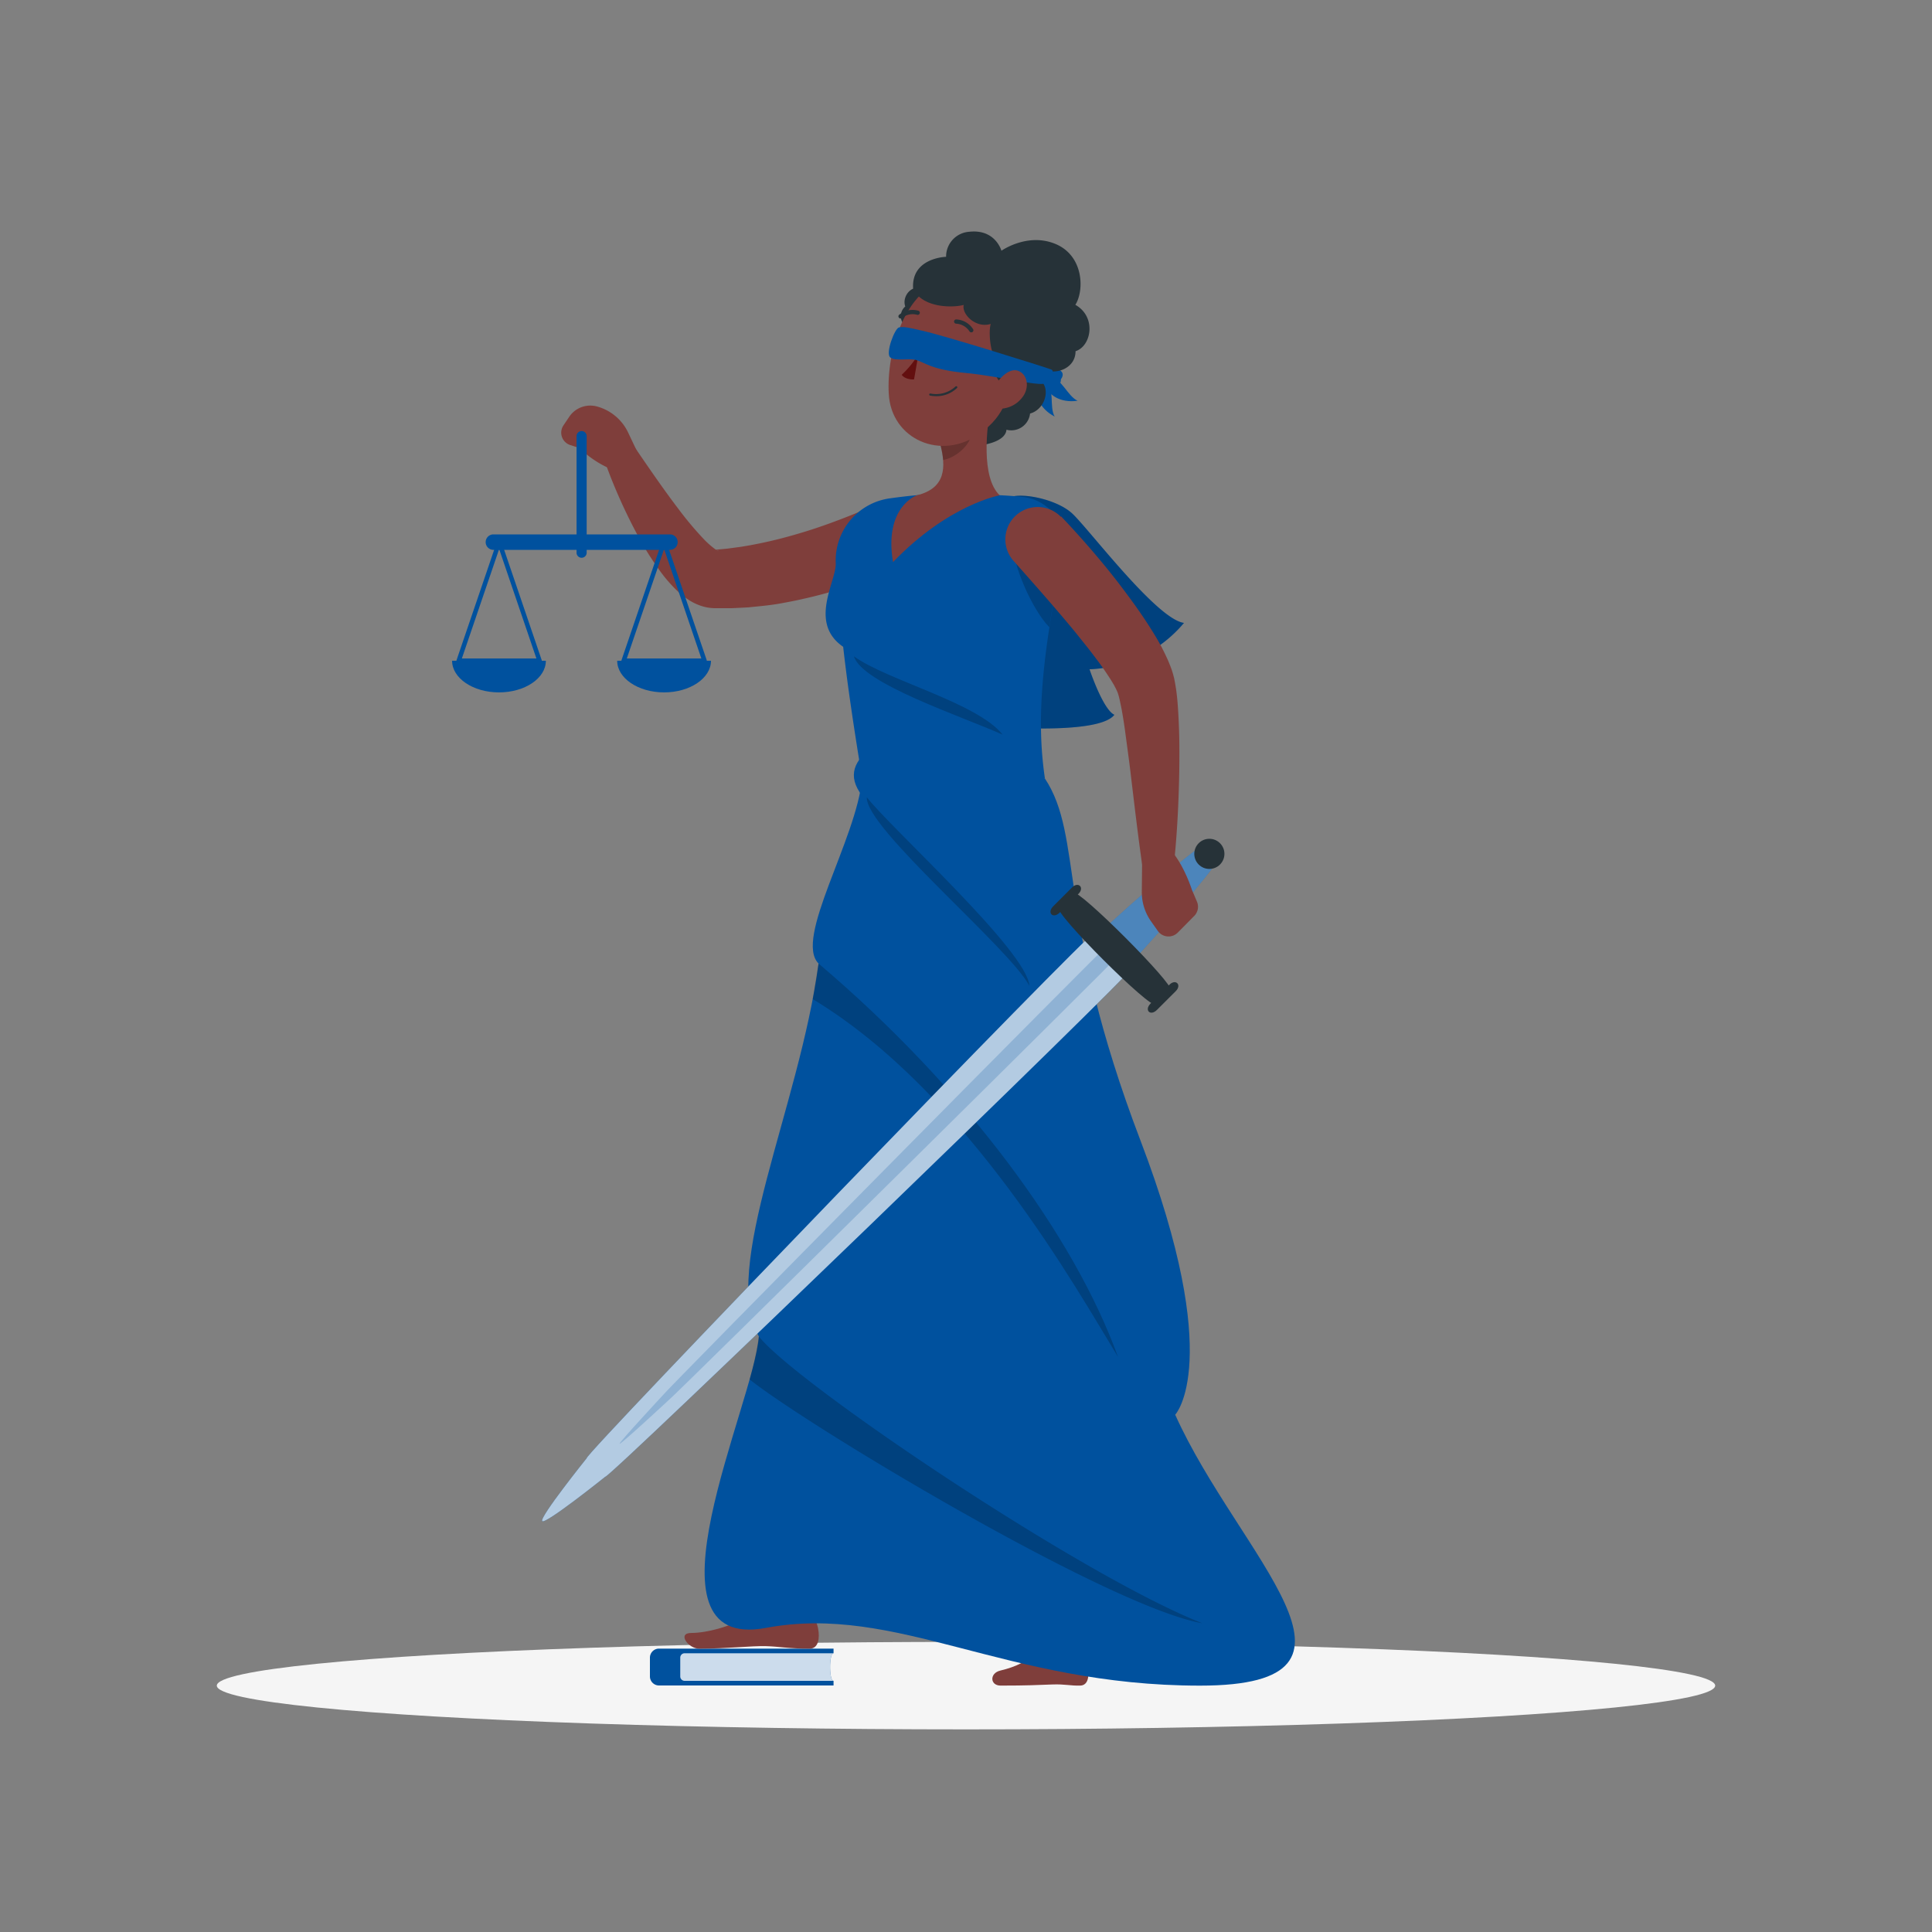 <svg xmlns="http://www.w3.org/2000/svg" viewBox="0 0 500 500"><rect x="0" y="0" width="500" height="500" fill="#808080" stroke="none"/><g id="freepik--Shadow--inject-68"><ellipse id="freepik--path--inject-68" cx="250" cy="436.24" rx="193.89" ry="11.32" style="fill:#f5f5f5"></ellipse></g><g id="freepik--Character--inject-68"><path d="M269.83,95.44c2.78-.75,6.53.26,4.73,2.73.16,2.47-4.17,3.89-5.2,3.07S269.83,95.44,269.83,95.44Z" style="fill:#00519E"></path><path d="M270.78,99.32c2.24.9.72,6,2.16,8.48-4-2.07-5.55-6-4.09-8.44C270.39,98.23,270.78,99.32,270.78,99.32Z" style="fill:#00519E"></path><path d="M272.16,98.1c2.35-.58,4.11,4.45,6.72,5.61-4.47.67-8-1.59-8.26-4.45C271.21,97.45,272.16,98.1,272.16,98.1Z" style="fill:#00519E"></path><path d="M260.72,129c2.67-1.83,12.48,0,16.69,3.82s21.9,27.45,29,28.39a33.64,33.64,0,0,1-24.44,12s3.47,10.43,6.43,11.78c-4.16,5.43-31.89,3-31.89,3S253.94,142.14,260.72,129Z" style="fill:#00519E"></path><path d="M260.72,129c2.67-1.83,12.48,0,16.69,3.82s21.9,27.45,29,28.39a33.64,33.64,0,0,1-24.44,12s3.47,10.43,6.43,11.78c-4.16,5.43-31.89,3-31.89,3S253.94,142.14,260.72,129Z" style="opacity:0.2"></path><path d="M240.11,92.87c1.37,4.21,6.51,4.69,8.8,4.42-.73,1.84,1.76,5.21,4.94,4.7-.64,1.21-1.19,6.32.28,7.9-2.46,1.24.41,5.22.41,5.22s5.7-.79,5.93-3.9a4.89,4.89,0,0,0,6.11-4.19c3.42-.9,5.17-5.35,3.28-8,1.82-1.06,2.56-7.07-1.75-10.88s-9.87-.86-9.87-.86.08-3-6.09-3.29-4.5,3.56-4.5,3.56S240.59,86.41,240.11,92.87Z" style="fill:#263238"></path><path d="M252.16,88.77c-2.86.82-5.07-1.86-5.78-3.24-.75,1.1-3.56,1-4.48-1-.43.82-3.07,3-4.5,2.82.24,1.84-3.07,1.74-3.07,1.74s-1.7-3.47-.05-4.77a3.28,3.28,0,0,1,0-5c-.79-2.24,1-4.89,3.19-4.82-.09-1.41,3-4.09,6.72-3.13s4.2,5.18,4.2,5.18,1.63-1.17,4.12,2.15-.28,3.84-.28,3.84S255.57,86.06,252.16,88.77Z" style="fill:#263238"></path><path d="M154.47,105.19h0a6.56,6.56,0,0,0-7.17,2.7l-1.48,2.2a3.37,3.37,0,0,0,1.76,5.09l2.34.76s5.43,5.48,11.54,6.32l3.62-5-2.5-5.28A12.55,12.55,0,0,0,154.47,105.19Z" style="fill:#7f3e3b"></path><path d="M229.5,147.62l-1.44.68-1.33.59c-.88.4-1.76.75-2.64,1.1-1.76.72-3.55,1.34-5.33,2a106.71,106.71,0,0,1-10.91,3c-1.84.44-3.71.78-5.58,1.13s-3.77.58-5.68.77l-2.87.29c-1,.06-1.93.11-2.89.15l-1.45.07h-4.5a11.79,11.79,0,0,1-3.55-.64,13.85,13.85,0,0,1-2.49-1.14,18.37,18.37,0,0,1-3.31-2.47,37.53,37.53,0,0,1-4.34-4.86,78.11,78.11,0,0,1-6.13-9.7c-1.76-3.26-3.36-6.55-4.83-9.88s-2.8-6.66-4-10.17a4.18,4.18,0,0,1,7.4-3.71l.05.07c3.91,5.7,7.86,11.52,11.95,16.88a87.63,87.63,0,0,0,6.27,7.49,22.21,22.21,0,0,0,3,2.72,4.74,4.74,0,0,0,1,.58c.06,0,.08,0-.06-.08a2.47,2.47,0,0,0-1-.19l2.26-.21,1.18-.11,1.2-.16,2.38-.32,2.39-.41c3.18-.59,6.36-1.3,9.52-2.17s6.32-1.83,9.42-2.93c1.56-.54,3.1-1.12,4.63-1.7l2.27-.89,1.1-.45,1-.41.4-.18a8.37,8.37,0,0,1,6.83,15.27Z" style="fill:#7f3e3b"></path><path d="M215.72,435v1.2H170.54a2.35,2.35,0,0,1-2.34-2.35V429a2.35,2.35,0,0,1,2.34-2.34h45.18v1.2C214.53,427.86,214.53,435,215.72,435Z" style="fill:#00519E"></path><path d="M215.72,435H177.18a1.14,1.14,0,0,1-1.13-1.15V429a1.13,1.13,0,0,1,1.13-1.14h38.54C214.53,427.86,214.53,435,215.72,435Z" style="fill:#fff;opacity:0.8"></path><path d="M211.72,421.44c-.48-2.56-2.5-4.08,0-13.7,0,0-10.77-.42-10.71,2.74.1,5.73-13.68,12.07-22.11,12.13-3.75,0-.75,4.06,2,4.06,7.73,0,13.48-.76,17.36-.65,3.32.09,5.85.66,11.27.65C211.8,426.67,212.21,424,211.72,421.44Z" style="fill:#7f3e3b"></path><path d="M281.36,430.87c-.65-2.52-2.76-3.91-.86-13.67,0,0-10.77.28-10.51,3.43.48,5.71-2.89,9.77-11.1,11.71-2.86.68-2.69,3.9.07,3.89,6.89,0,9.5-.15,13.38-.29,3.31-.12,4.55.35,7.21.29C281.78,436.18,282,433.4,281.36,430.87Z" style="fill:#7f3e3b"></path><path d="M223.12,201.44c-1.45,15.82-17.7,41.5-11.28,47.92-5,37.32-25.48,78.85-15.45,96.5-1.2,17.26-32.11,81.79,1.81,75.44s61.8,14.94,112.36,14.94,10-33.59-6.42-70.11c0,0,12.9-13.64-9-71s-14.69-78.44-24.72-93.66C239.93,193.85,223.12,201.44,223.12,201.44Z" style="fill:#00519E"></path><path d="M196.39,345.86A85.81,85.81,0,0,1,194,357c15.45,12.28,93.08,58.89,117.16,63.1C279.26,407.46,205.62,357.7,196.39,345.86Z" style="opacity:0.2"></path><path d="M211.84,249.36l-1.51,9.21c40.22,24.25,68.66,75.72,79,92.58C278.05,320,250.16,281.86,211.84,249.36Z" style="opacity:0.2"></path><path d="M216.29,145.75c.2,4.65-7.14,15.41,1.92,21.64,1.07,9.4,2.4,18.65,4.91,34.05,11.52,3.9,28.88,2.44,47.3,0-1.94-13.32-1.52-28.51,4.74-58.5a12,12,0,0,0-10.5-14.34c-1.89-.19-3.89-.34-5.94-.44a149.34,149.34,0,0,0-21.48,0c-2.32.21-4.72.5-7,.82A16.23,16.23,0,0,0,216.29,145.75Z" style="fill:#00519E"></path><path d="M224.43,194.33c-4.29,3.93-5.12,8,.6,13.83S224.43,194.33,224.43,194.33Z" style="fill:#00519E"></path><path d="M221,169.86c8.49,6.17,31.91,12,38.49,20.27C249,185.42,223.06,176.89,221,169.86Z" style="opacity:0.2"></path><path d="M224.34,206.33c5.84,7.66,41.55,39.85,42.06,48.8C261.31,245.4,223.8,214.2,224.34,206.33Z" style="opacity:0.2"></path><path d="M262,140.15c0,5.95,5.12,17.63,9.56,22.17.63-4.16,1.44-8.68,2.41-13.63Z" style="opacity:0.2"></path><path d="M256.59,104c-1.35,6.91-2.7,19.57,2.13,24.19,0,0-13.18,2.3-27.61,17.28-2.4-14.24,6.13-17.28,6.13-17.28,7.71-1.84,7.51-7.56,6.17-12.93Z" style="fill:#7f3e3b"></path><path d="M251.22,108.56l-7.81,6.66a21.46,21.46,0,0,1,.67,3.81c2.94-.42,7-3.65,7.3-6.74A10.51,10.51,0,0,0,251.22,108.56Z" style="opacity:0.2"></path><path d="M263.88,91.29c-2.69,11.24-3.6,16.06-10.26,20.89-10,7.27-23,1.53-23.61-10.28-.59-10.63,3.92-27.23,15.63-29.81C257.17,69.53,266.58,80.05,263.88,91.29Z" style="fill:#7f3e3b"></path><path d="M236.32,74.77c2.46,5,10.31,4.9,13.09,4.14-.57,2.42,3.15,6.13,7,4.92-.58,1.61-.31,8,1.79,9.72-2.82,2,1.47,6.4,1.47,6.4S270,98,270.35,95.5c2.32,1.62,8,.13,8-4.61,4.11-1.29,5.49-8.89-.05-12,2.4-3.79,2.21-13.19-5.78-16-7-2.5-13.35,2-13.35,2s-1.55-5.66-8.32-4.91a6.42,6.42,0,0,0-6,6.48S235.73,66.68,236.32,74.77Z" style="fill:#263238"></path><path d="M237.71,91.64A25,25,0,0,1,233.36,97c1,1.36,3.19,1.2,3.19,1.2Z" style="fill:#630f0f"></path><path d="M232.65,84.74c-1.1.25-3.57,6.73-2.25,7.76s4.65.15,6.7.67,3.85,2.52,12.8,3.35,20.8,4,20.81,2.41,2.78-2.77,1.25-3.35-27.82-8.83-33.34-10C235.53,84.87,233.94,84.45,232.65,84.74Z" style="fill:#00519E"></path><path d="M242.28,102.53a9,9,0,0,1-1.58-.15.27.27,0,0,1,.1-.54,7.4,7.4,0,0,0,6.48-1.81.28.28,0,0,1,.39,0,.27.27,0,0,1,0,.39A7.66,7.66,0,0,1,242.28,102.53Z" style="fill:#263238"></path><path d="M264.64,102.75a7.4,7.4,0,0,1-5.32,3c-2.66.15-3.29-2.88-2-5.51,1.2-2.36,4-5.29,6.4-4.18S266.34,100.54,264.64,102.75Z" style="fill:#7f3e3b"></path><path d="M251.28,86a.53.53,0,0,1-.37-.23,4.39,4.39,0,0,0-3.44-2,.56.56,0,0,1-.56-.54.54.54,0,0,1,.54-.56,5.44,5.44,0,0,1,4.37,2.5.54.54,0,0,1-.15.76A.55.55,0,0,1,251.28,86Z" style="fill:#263238"></path><path d="M233,82.42a.55.55,0,0,1-.25-1,5.45,5.45,0,0,1,4.94-1,.54.54,0,0,1,.33.7.55.55,0,0,1-.7.34,4.39,4.39,0,0,0-3.9.83A.53.53,0,0,1,233,82.42Z" style="fill:#263238"></path><path d="M291.59,250,284,242.4c-.63-.63,26.41-24,27-23.33l3.84,3.85C315.52,223.52,292.19,250.55,291.59,250Z" style="fill:#00519E"></path><path d="M291.59,250,284,242.4c-.63-.63,26.41-24,27-23.33l3.84,3.85C315.52,223.52,292.19,250.55,291.59,250Z" style="fill:#fff;opacity:0.3"></path><path d="M292.55,250.89l-9.43-9.42c-.78-.79-132.08,135.14-131.29,135.92,0,0-12.36,15.4-11.49,16.27s16.28-11.47,16.28-11.47C157.37,382.93,293.3,251.63,292.55,250.89Z" style="fill:#00519E"></path><path d="M292.55,250.89l-9.43-9.42c-.78-.79-132.08,135.14-131.29,135.92,0,0-12.36,15.4-11.49,16.27s16.28-11.47,16.28-11.47C157.37,382.93,293.3,251.63,292.55,250.89Z" style="fill:#fff;opacity:0.7"></path><path d="M289.2,247.54l-2.73-2.73c-.23-.23-115,115.92-114.81,116.15,0,0-11.56,12.43-11.3,12.68s12.69-11.29,12.69-11.29C173.26,362.56,289.41,247.75,289.2,247.54Z" style="fill:#00519E;opacity:0.2"></path><path d="M302.92,256.22,299.13,260c-1.33,1.33-26.52-23.85-25.18-25.18l3.79-3.79C279,229.77,304.18,255,302.92,256.22Z" style="fill:#263238"></path><path d="M279.11,231.32l-4.87,4.86c-1.71,1.71-3.36.06-1.65-1.65l4.86-4.86C279.08,228.05,280.73,229.7,279.11,231.32Z" style="fill:#263238"></path><path d="M304.29,256.5l-4.87,4.86c-1.71,1.71-3.36.06-1.65-1.65l4.87-4.86C304.26,253.23,305.91,254.88,304.29,256.5Z" style="fill:#263238"></path><circle cx="312.98" cy="220.98" r="3.9" style="fill:#263238"></circle><path d="M309.77,233.34l-1.3-3.05s-2.66-8.44-7.16-11.86l-5.72,3.46-.09,8.89a13,13,0,0,0,2.36,7.62l1.78,2.52a3.38,3.38,0,0,0,5.16.44l4.27-4.32A3.38,3.38,0,0,0,309.77,233.34Z" style="fill:#7f3e3b"></path><path d="M274.59,133.62c2.86,3,5.46,5.89,8.08,8.94s5.15,6.14,7.59,9.37,4.85,6.51,7.11,10.06c1.13,1.77,2.26,3.58,3.3,5.57.52,1,1,2,1.52,3.14.25.56.49,1.17.72,1.75s.46,1.25.67,2c.1.36.2.75.29,1.09l.19,1c.13.64.2,1.18.3,1.77.16,1.12.28,2.2.37,3.26.18,2.11.28,4.14.36,6.16.17,4,.15,8,.1,12-.15,7.94-.53,15.79-1.35,23.69a4.17,4.17,0,0,1-8.28.16v0c-1.1-7.72-2-15.48-2.92-23.15-.45-3.84-1-7.66-1.49-11.4-.26-1.87-.55-3.72-.88-5.49-.17-.88-.35-1.73-.53-2.54-.09-.36-.18-.78-.28-1.09l-.14-.47-.12-.31c-.07-.2-.23-.5-.34-.76l-.48-.93c-.37-.65-.78-1.33-1.22-2-.9-1.4-1.91-2.87-3-4.33s-2.19-2.91-3.36-4.36-2.32-2.92-3.53-4.37c-4.8-5.77-9.95-11.57-14.93-17.19l-.06-.06a8.37,8.37,0,0,1,12.28-11.37Z" style="fill:#7f3e3b"></path><path d="M150.52,144.35h0a1.31,1.31,0,0,1-1.31-1.31V112.87a1.31,1.31,0,0,1,1.31-1.31h0a1.31,1.31,0,0,1,1.31,1.31V143A1.31,1.31,0,0,1,150.52,144.35Z" style="fill:#00519E"></path><path d="M125.69,140.3h0a2,2,0,0,1,2-2h45.69a2,2,0,0,1,2,2h0a2,2,0,0,1-2,2H127.68A2,2,0,0,1,125.69,140.3Z" style="fill:#00519E"></path><path d="M139.63,171.57H118.72a.55.55,0,0,1-.47-.25.57.57,0,0,1-.08-.52l10.46-30.69a.61.61,0,0,1,1.1,0l10.45,30.69a.59.59,0,0,1-.07.52A.58.58,0,0,1,139.63,171.57Zm-20.1-1.16h19.29l-9.64-28.31Z" style="fill:#00519E"></path><path d="M182.33,171.57H161.41a.59.59,0,0,1-.55-.77l10.46-30.69a.61.61,0,0,1,1.1,0l10.46,30.69a.57.57,0,0,1-.08.52A.57.57,0,0,1,182.33,171.57Zm-20.11-1.16h19.29l-9.64-28.31Z" style="fill:#00519E"></path><path d="M117,171c0,4.52,5.43,8.19,12.14,8.19s12.13-3.67,12.13-8.19Z" style="fill:#00519E"></path><path d="M159.73,171c0,4.52,5.44,8.19,12.14,8.19S184,175.51,184,171Z" style="fill:#00519E"></path></g></svg>